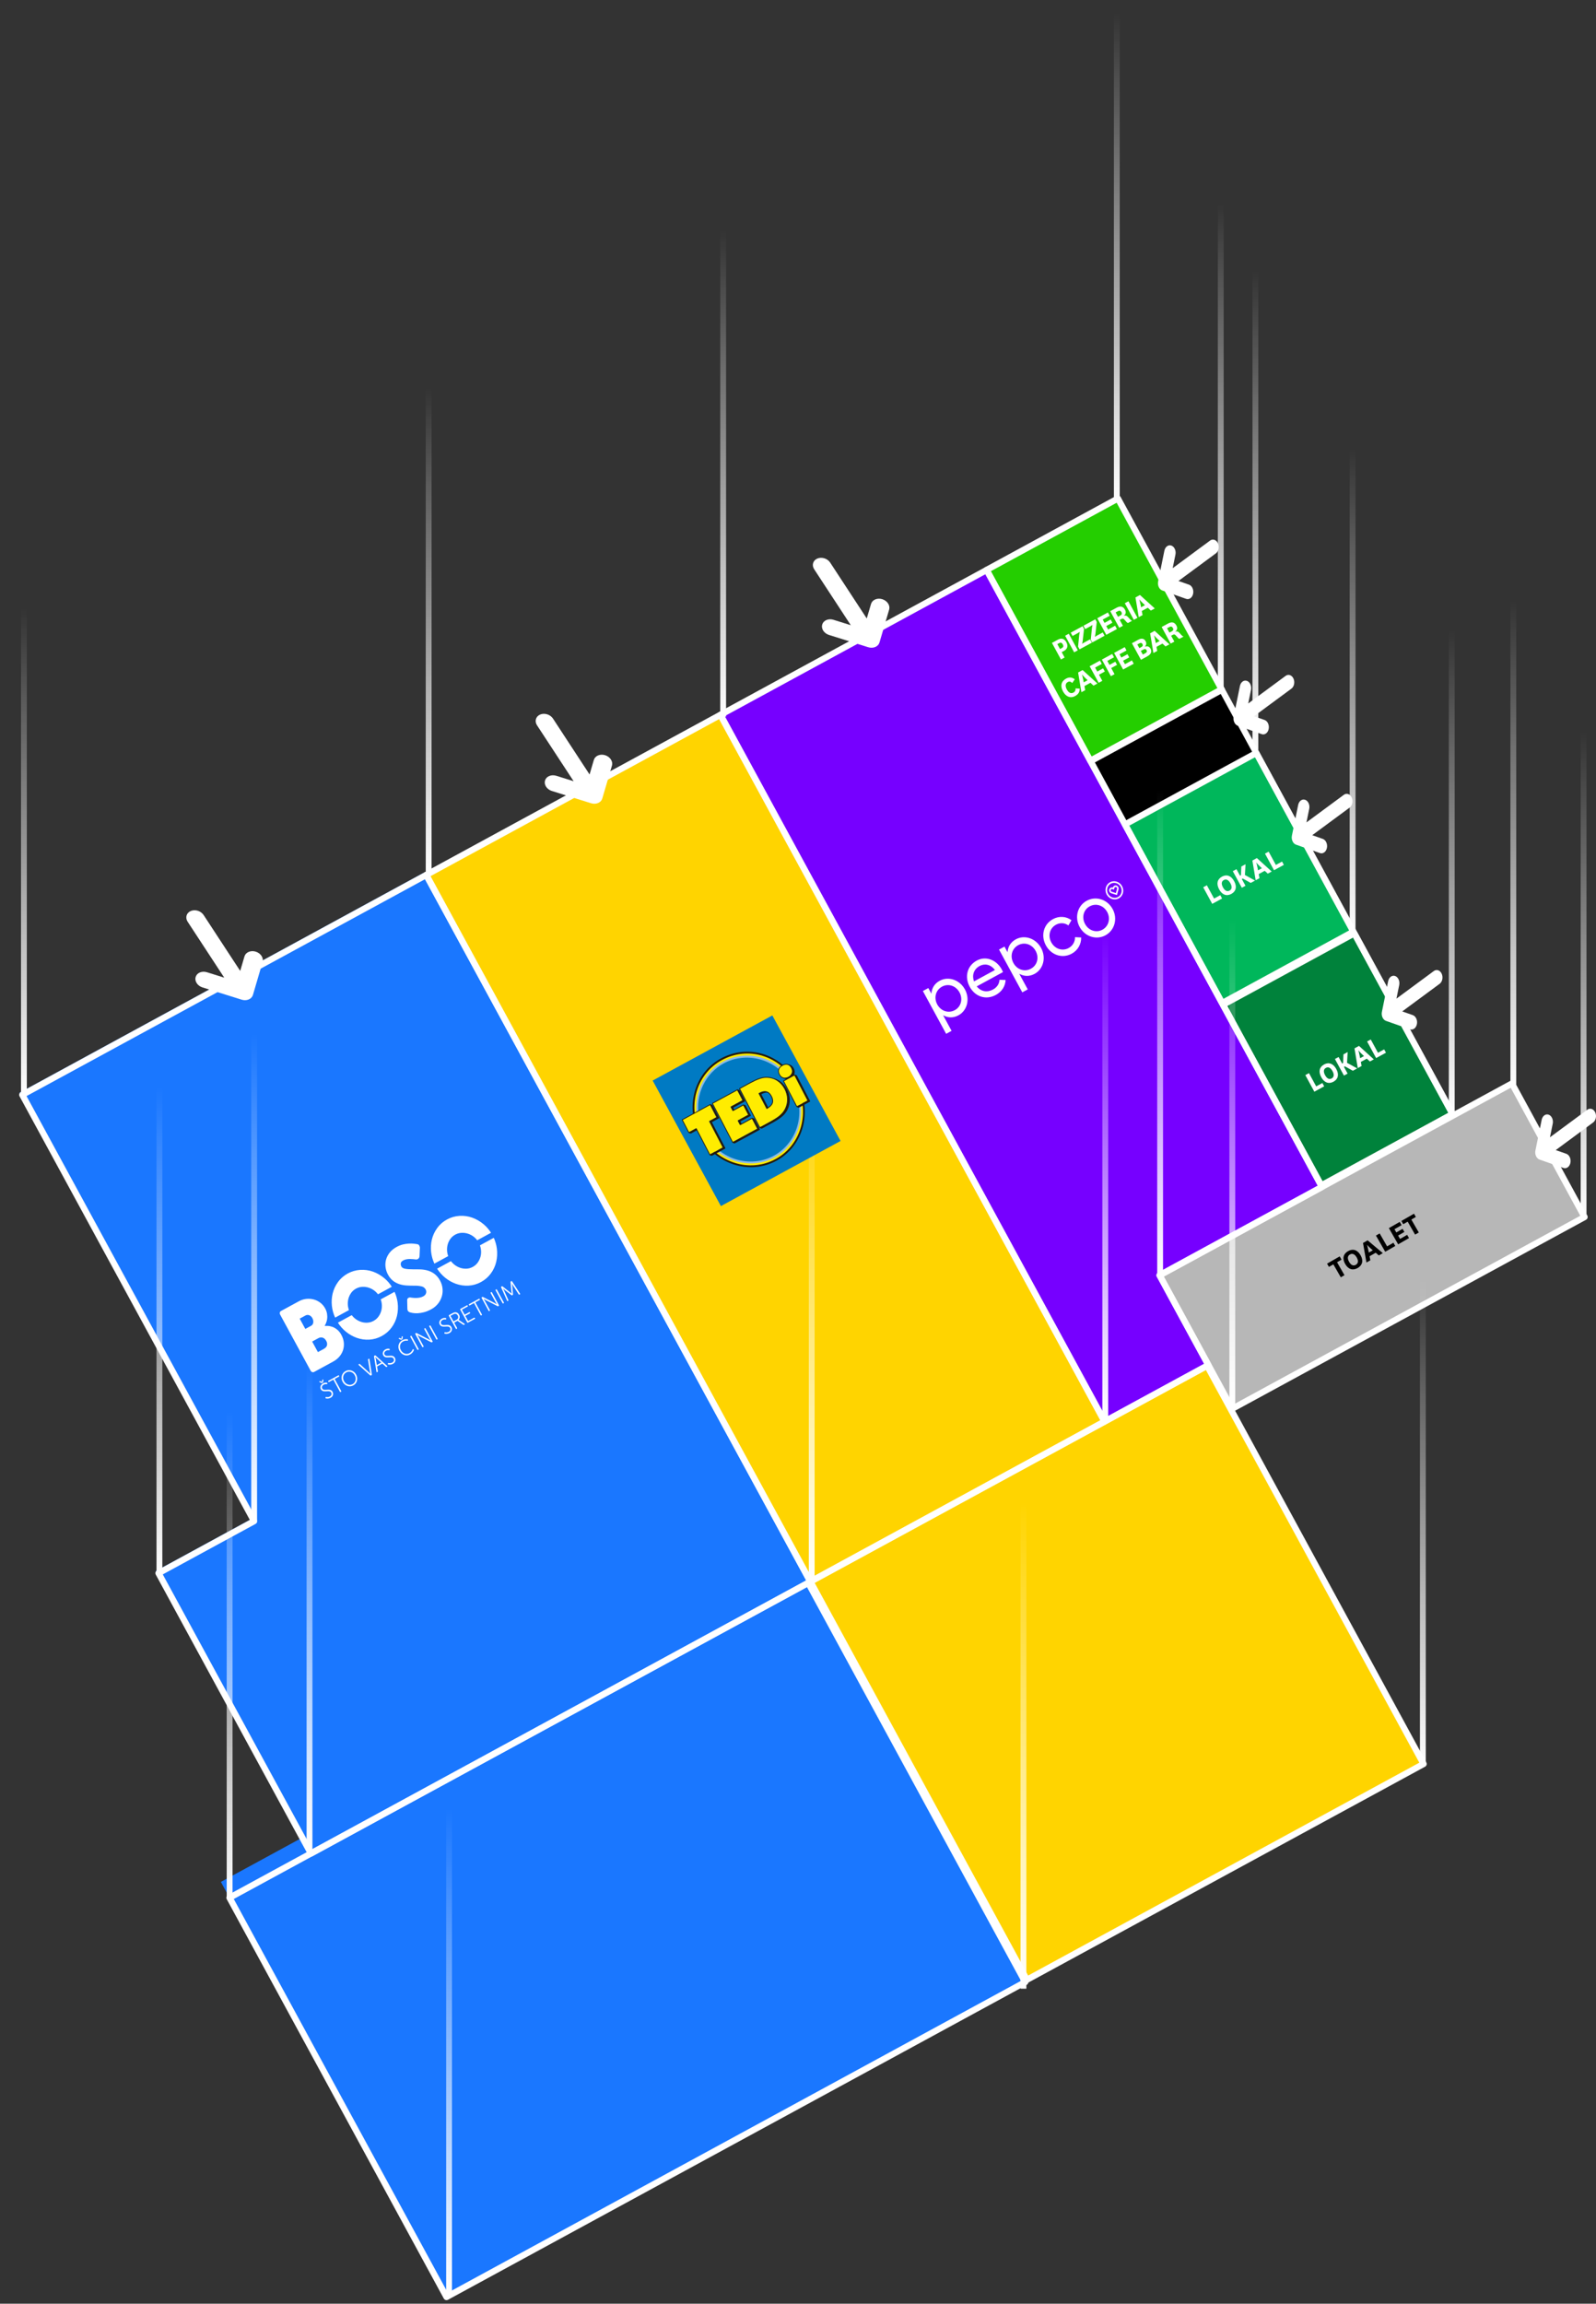 <?xml version="1.0" encoding="UTF-8"?>
<svg id="Layer_2" data-name="Layer 2" xmlns="http://www.w3.org/2000/svg" xmlns:xlink="http://www.w3.org/1999/xlink" viewBox="0 0 1095.38 1580.21">
  <rect x="0" y="0" width="1095.38" height="1580.21" fill="#333333" stroke="none"/>
  <defs>
    <style>
      .cls-1, .cls-2, .cls-3, .cls-4 {
        fill: none;
      }

      .cls-5 {
        fill: url(#linear-gradient-7);
        stroke: url(#linear-gradient-8);
      }

      .cls-5, .cls-6, .cls-7, .cls-8, .cls-9, .cls-10, .cls-11, .cls-12, .cls-13, .cls-14, .cls-15, .cls-16, .cls-17, .cls-18, .cls-19, .cls-20, .cls-21, .cls-22, .cls-23, .cls-24, .cls-25 {
        stroke-miterlimit: 10;
        stroke-width: 4px;
      }

      .cls-6 {
        fill: url(#linear-gradient-3);
        stroke: url(#linear-gradient-4);
      }

      .cls-7 {
        fill: url(#linear-gradient-5);
        stroke: url(#linear-gradient-6);
      }

      .cls-26 {
        fill: #00b75b;
      }

      .cls-27 {
        fill: #00823b;
      }

      .cls-28 {
        fill: #007ac3;
      }

      .cls-29, .cls-30 {
        fill: #fff;
      }

      .cls-31 {
        fill: #ffec00;
      }

      .cls-32 {
        fill: #ffd400;
      }

      .cls-33 {
        fill: #b7b7b7;
      }

      .cls-34 {
        fill: #8dbae4;
      }

      .cls-35 {
        fill: #241a0d;
      }

      .cls-36 {
        fill: #1a77ff;
      }

      .cls-37 {
        fill: #24ce00;
      }

      .cls-38 {
        fill: #7600ff;
      }

      .cls-8 {
        fill: url(#linear-gradient-41);
        stroke: url(#linear-gradient-42);
      }

      .cls-9 {
        fill: url(#linear-gradient-15);
        stroke: url(#linear-gradient-16);
      }

      .cls-10 {
        fill: url(#linear-gradient-17);
        stroke: url(#linear-gradient-18);
      }

      .cls-11 {
        fill: url(#linear-gradient-19);
        stroke: url(#linear-gradient-20);
      }

      .cls-12 {
        fill: url(#linear-gradient-23);
        stroke: url(#linear-gradient-24);
      }

      .cls-13 {
        fill: url(#linear-gradient-11);
        stroke: url(#linear-gradient-12);
      }

      .cls-14 {
        fill: url(#linear-gradient-21);
        stroke: url(#linear-gradient-22);
      }

      .cls-15 {
        fill: url(#linear-gradient-13);
        stroke: url(#linear-gradient-14);
      }

      .cls-16 {
        fill: url(#linear-gradient-27);
        stroke: url(#linear-gradient-28);
      }

      .cls-17 {
        fill: url(#linear-gradient-39);
        stroke: url(#linear-gradient-40);
      }

      .cls-18 {
        fill: url(#linear-gradient-37);
        stroke: url(#linear-gradient-38);
      }

      .cls-19 {
        fill: url(#linear-gradient-35);
        stroke: url(#linear-gradient-36);
      }

      .cls-20 {
        fill: url(#linear-gradient-33);
        stroke: url(#linear-gradient-34);
      }

      .cls-21 {
        fill: url(#linear-gradient-31);
        stroke: url(#linear-gradient-32);
      }

      .cls-22 {
        fill: url(#linear-gradient-25);
        stroke: url(#linear-gradient-26);
      }

      .cls-23 {
        fill: url(#linear-gradient-29);
        stroke: url(#linear-gradient-30);
      }

      .cls-24 {
        fill: url(#linear-gradient);
        stroke: url(#linear-gradient-2);
      }

      .cls-25 {
        fill: url(#linear-gradient-9);
        stroke: url(#linear-gradient-10);
      }

      .cls-2 {
        stroke-width: 4.33px;
      }

      .cls-2, .cls-3, .cls-4 {
        stroke: #fff;
        stroke-linecap: round;
        stroke-linejoin: round;
      }

      .cls-3 {
        stroke-width: 4.3px;
      }

      .cls-30 {
        fill-rule: evenodd;
      }

      .cls-4 {
        stroke-width: 4.17px;
      }
    </style>
    <linearGradient id="linear-gradient" x1="308.21" y1="1407.48" x2="308.21" y2="1407.48" gradientUnits="userSpaceOnUse">
      <stop offset="0" stop-color="#fff"/>
      <stop offset="1" stop-color="#000"/>
    </linearGradient>
    <linearGradient id="linear-gradient-2" x1="308.21" y1="1574.28" x2="308.21" y2="1240.67" gradientUnits="userSpaceOnUse">
      <stop offset="0" stop-color="#fff"/>
      <stop offset="1" stop-color="#fff" stop-opacity="0"/>
    </linearGradient>
    <linearGradient id="linear-gradient-3" x1="157.6" y1="1135.33" x2="157.6" y2="1135.33" xlink:href="#linear-gradient"/>
    <linearGradient id="linear-gradient-4" x1="157.6" y1="1302.14" x2="157.6" y2="968.52" xlink:href="#linear-gradient-2"/>
    <linearGradient id="linear-gradient-5" x1="702.42" y1="1197.33" x2="702.42" y2="1197.33" xlink:href="#linear-gradient"/>
    <linearGradient id="linear-gradient-6" x1="702.42" y1="1364.14" x2="702.42" y2="1030.52" xlink:href="#linear-gradient-2"/>
    <linearGradient id="linear-gradient-7" x1="976.55" y1="1044.08" x2="976.55" y2="1044.08" xlink:href="#linear-gradient"/>
    <linearGradient id="linear-gradient-8" x1="976.55" y1="1210.89" x2="976.55" y2="877.27" xlink:href="#linear-gradient-2"/>
    <linearGradient id="linear-gradient-9" x1="557.1" y1="917.92" x2="557.1" y2="917.92" xlink:href="#linear-gradient"/>
    <linearGradient id="linear-gradient-10" x1="557.1" y1="1084.73" x2="557.1" y2="751.11" xlink:href="#linear-gradient-2"/>
    <linearGradient id="linear-gradient-11" x1="758.57" y1="806.28" x2="758.57" y2="806.28" xlink:href="#linear-gradient"/>
    <linearGradient id="linear-gradient-12" x1="758.57" y1="973.09" x2="758.57" y2="639.47" xlink:href="#linear-gradient-2"/>
    <linearGradient id="linear-gradient-13" x1="796.22" y1="708.52" x2="796.22" y2="708.52" xlink:href="#linear-gradient"/>
    <linearGradient id="linear-gradient-14" x1="796.22" y1="875.33" x2="796.22" y2="541.71" xlink:href="#linear-gradient-2"/>
    <linearGradient id="linear-gradient-15" x1="845.76" y1="797.7" x2="845.76" y2="797.7" xlink:href="#linear-gradient"/>
    <linearGradient id="linear-gradient-16" x1="845.76" y1="964.51" x2="845.76" y2="630.89" xlink:href="#linear-gradient-2"/>
    <linearGradient id="linear-gradient-17" x1="1038.64" y1="579.05" x2="1038.64" y2="579.05" xlink:href="#linear-gradient"/>
    <linearGradient id="linear-gradient-18" x1="1038.64" y1="745.86" x2="1038.64" y2="412.24" xlink:href="#linear-gradient-2"/>
    <linearGradient id="linear-gradient-19" x1="1086.86" y1="668.89" x2="1086.86" y2="668.89" xlink:href="#linear-gradient"/>
    <linearGradient id="linear-gradient-20" x1="1086.86" y1="835.7" x2="1086.86" y2="502.08" xlink:href="#linear-gradient-2"/>
    <linearGradient id="linear-gradient-21" x1="928.33" y1="474.69" x2="928.33" y2="474.69" xlink:href="#linear-gradient"/>
    <linearGradient id="linear-gradient-22" x1="928.33" y1="641.5" x2="928.33" y2="307.88" xlink:href="#linear-gradient-2"/>
    <linearGradient id="linear-gradient-23" x1="861.61" y1="352.49" x2="861.61" y2="352.49" xlink:href="#linear-gradient"/>
    <linearGradient id="linear-gradient-24" x1="861.61" y1="519.3" x2="861.61" y2="185.68" xlink:href="#linear-gradient-2"/>
    <linearGradient id="linear-gradient-25" x1="837.83" y1="306.25" x2="837.83" y2="306.25" xlink:href="#linear-gradient"/>
    <linearGradient id="linear-gradient-26" x1="837.83" y1="473.06" x2="837.83" y2="139.44" xlink:href="#linear-gradient-2"/>
    <linearGradient id="linear-gradient-27" x1="766.5" y1="175.46" x2="766.5" y2="175.46" xlink:href="#linear-gradient"/>
    <linearGradient id="linear-gradient-28" x1="766.5" y1="342.27" x2="766.5" y2="8.65" xlink:href="#linear-gradient-2"/>
    <linearGradient id="linear-gradient-29" x1="496.33" y1="324.74" x2="496.33" y2="324.74" xlink:href="#linear-gradient"/>
    <linearGradient id="linear-gradient-30" x1="496.33" y1="491.55" x2="496.33" y2="157.93" xlink:href="#linear-gradient-2"/>
    <linearGradient id="linear-gradient-31" x1="294.2" y1="433.07" x2="294.2" y2="433.07" xlink:href="#linear-gradient"/>
    <linearGradient id="linear-gradient-32" x1="294.2" y1="599.88" x2="294.2" y2="266.26" xlink:href="#linear-gradient-2"/>
    <linearGradient id="linear-gradient-33" x1="996.37" y1="598.87" x2="996.37" y2="598.87" xlink:href="#linear-gradient"/>
    <linearGradient id="linear-gradient-34" x1="996.37" y1="765.68" x2="996.37" y2="432.06" xlink:href="#linear-gradient-2"/>
    <linearGradient id="linear-gradient-35" x1="212.43" y1="1102.96" x2="212.43" y2="1102.96" xlink:href="#linear-gradient"/>
    <linearGradient id="linear-gradient-36" x1="212.43" y1="1269.77" x2="212.43" y2="936.15" xlink:href="#linear-gradient-2"/>
    <linearGradient id="linear-gradient-37" x1="109.42" y1="912.95" x2="109.42" y2="912.95" xlink:href="#linear-gradient"/>
    <linearGradient id="linear-gradient-38" x1="109.42" y1="1079.76" x2="109.42" y2="746.14" xlink:href="#linear-gradient-2"/>
    <linearGradient id="linear-gradient-39" x1="174.43" y1="875.95" x2="174.43" y2="875.95" xlink:href="#linear-gradient"/>
    <linearGradient id="linear-gradient-40" x1="174.43" y1="1042.76" x2="174.43" y2="709.14" xlink:href="#linear-gradient-2"/>
    <linearGradient id="linear-gradient-41" x1="16.42" y1="583.93" x2="16.42" y2="583.93" xlink:href="#linear-gradient"/>
    <linearGradient id="linear-gradient-42" x1="16.42" y1="750.74" x2="16.42" y2="417.12" xlink:href="#linear-gradient-2"/>
  </defs>
  <g id="boja">
    <rect class="cls-32" x="410.38" y="511.75" width="229.86" height="551.82" transform="translate(1363.13 1228.59) rotate(151.46)"/>
    <rect class="cls-32" x="610.51" y="987.6" width="309.91" height="315.64" transform="translate(1985.21 1785.87) rotate(151.46)"/>
    <rect class="cls-36" x="201.51" y="1163.24" width="452.11" height="324.12" transform="translate(1436.42 2285.22) rotate(151.46)"/>
    <rect x="815.95" y="456.1" width="102.57" height="354.08" transform="translate(1931.59 774.94) rotate(151.46)"/>
    <rect class="cls-37" x="706.59" y="357.41" width="102.57" height="149.34" transform="translate(1630.09 449.53) rotate(151.46)"/>
    <rect class="cls-27" x="866.47" y="656.28" width="102.57" height="139.5" transform="translate(2070.88 925.29) rotate(151.46)"/>
    <rect class="cls-26" x="799.2" y="532.61" width="102.57" height="139.5" transform="translate(1885.43 725.12) rotate(151.46)"/>
    <polygon class="cls-38" points="795.84 874.83 907.33 814.19 677.14 390.99 494.43 490.37 758.1 975.12 829.32 936.38 795.84 874.83"/>
    <polygon class="cls-36" points="13.35 749.57 172.41 1042.01 106.85 1077.68 211.45 1269.98 277.01 1234.32 554.23 1083.53 290.56 598.79 13.35 749.57"/>
    <rect class="cls-33" x="804.02" y="802.73" width="275.29" height="104.25" transform="translate(2177.35 1155.86) rotate(151.46)"/>
    <rect class="cls-1" width="1092.61" height="1580.21"/>
  </g>
  <g id="kontura">
    <rect class="cls-3" x="410.38" y="511.75" width="229.86" height="551.82" transform="translate(1363.13 1228.59) rotate(151.46)"/>
    <rect class="cls-3" x="611.64" y="992.01" width="309.91" height="310.94" transform="translate(1988.3 1789.21) rotate(151.46)"/>
    <rect class="cls-3" x="204.47" y="1174.87" width="452.11" height="311.74" transform="translate(1444.58 2294.02) rotate(151.46)"/>
    <rect class="cls-4" x="821.31" y="477.17" width="102.57" height="331.65" transform="translate(1946.36 790.89) rotate(151.46)"/>
    <rect class="cls-3" x="706.59" y="357.41" width="102.57" height="149.34" transform="translate(1630.09 449.53) rotate(151.46)"/>
    <rect class="cls-2" x="866.93" y="656.16" width="102.57" height="141.42" transform="translate(2072.15 926.66) rotate(151.46)"/>
    <rect class="cls-3" x="799.2" y="532.61" width="102.57" height="139.5" transform="translate(1885.43 725.12) rotate(151.46)"/>
    <polygon class="cls-3" points="795.84 874.83 907.33 814.19 677.14 390.99 494.43 490.37 758.1 975.12 829.32 936.38 795.84 874.83"/>
    <polygon class="cls-3" points="15.3 750.99 174.37 1043.43 108.8 1079.1 213.4 1271.4 278.97 1235.74 556.18 1084.95 292.51 600.2 15.3 750.99"/>
    <rect class="cls-3" x="804.02" y="802.73" width="275.29" height="104.25" transform="translate(2177.35 1155.86) rotate(151.46)"/>
    <path class="cls-29" d="m179.48,655.68c.88,1.35,1.15,2.86.74,4.25l-6.62,22.53c-.41,1.39-1.44,2.5-2.9,3.11s-3.18.67-4.84.15l-26.89-8.41c-1.66-.52-3.06-1.55-3.95-2.9-.88-1.35-1.15-2.86-.74-4.25.41-1.39,1.44-2.5,2.9-3.11s3.18-.67,4.84-.15l11.89,3.72-25.12-38.36c-1.83-2.79-.86-6.09,2.16-7.37s6.96-.04,8.79,2.75l25.12,38.36,2.93-9.96c.41-1.39,1.44-2.5,2.9-3.11s3.18-.67,4.84-.15c1.66.52,3.06,1.55,3.95,2.9Z"/>
    <path class="cls-29" d="m419.26,520.93c.88,1.35,1.15,2.86.74,4.25l-6.62,22.53c-.41,1.39-1.44,2.5-2.9,3.11s-3.18.67-4.84.15l-26.89-8.41c-1.66-.52-3.06-1.55-3.95-2.9-.88-1.35-1.15-2.86-.74-4.25s1.44-2.5,2.9-3.11,3.18-.67,4.84-.15l11.89,3.72-25.12-38.36c-1.83-2.79-.86-6.09,2.16-7.37s6.96-.04,8.79,2.75l25.12,38.36,2.93-9.96c.41-1.39,1.44-2.5,2.9-3.11s3.18-.67,4.84-.15c1.66.52,3.06,1.55,3.95,2.9Z"/>
    <path class="cls-29" d="m609.5,413.92c.88,1.35,1.15,2.86.74,4.25l-6.62,22.53c-.41,1.39-1.44,2.5-2.9,3.11s-3.18.67-4.84.15l-26.89-8.41c-1.66-.52-3.06-1.55-3.95-2.9-.88-1.35-1.15-2.86-.74-4.25.41-1.39,1.44-2.5,2.9-3.11s3.18-.67,4.84-.15l11.89,3.72-25.12-38.36c-1.83-2.79-.86-6.09,2.16-7.37,3.02-1.27,6.96-.04,8.79,2.75l25.12,38.36,2.93-9.96c.41-1.39,1.44-2.5,2.9-3.11s3.18-.67,4.84-.15c1.66.52,3.06,1.55,3.95,2.9Z"/>
    <path class="cls-29" d="m817.07,410.3c-.9.67-1.96.84-2.98.48l-16.43-5.77c-1.01-.36-1.86-1.2-2.39-2.37-.53-1.17-.68-2.53-.41-3.83l4.29-21.05c.27-1.3.91-2.38,1.81-3.05s1.96-.84,2.98-.48,1.86,1.2,2.39,2.37.68,2.53.41,3.83l-1.9,9.31,25.69-18.95c1.87-1.38,4.28-.53,5.37,1.89,1.09,2.42.46,5.5-1.4,6.88l-25.69,18.95,7.26,2.55c1.01.36,1.86,1.2,2.39,2.37.53,1.17.68,2.53.41,3.83s-.91,2.38-1.81,3.05Z"/>
    <path class="cls-29" d="m868.92,503.1c-.9.67-1.96.84-2.98.48l-16.43-5.77c-1.01-.36-1.86-1.2-2.39-2.37-.53-1.17-.68-2.53-.41-3.83l4.29-21.05c.27-1.3.91-2.38,1.81-3.05s1.96-.84,2.98-.48,1.86,1.2,2.39,2.37.68,2.53.41,3.83l-1.9,9.31,25.69-18.95c1.87-1.38,4.28-.53,5.37,1.89s.46,5.5-1.4,6.88l-25.69,18.95,7.26,2.55c1.01.36,1.86,1.2,2.39,2.37.53,1.17.68,2.53.41,3.83-.27,1.3-.91,2.38-1.81,3.05Z"/>
    <path class="cls-29" d="m908.89,584.68c-.9.67-1.96.84-2.98.48l-16.43-5.77c-1.01-.36-1.86-1.2-2.39-2.37-.53-1.17-.68-2.53-.41-3.83l4.29-21.05c.27-1.3.91-2.38,1.81-3.05s1.96-.84,2.98-.48,1.86,1.2,2.39,2.37.68,2.53.41,3.83l-1.9,9.31,25.69-18.95c1.87-1.38,4.28-.53,5.37,1.89s.46,5.5-1.4,6.88l-25.69,18.95,7.26,2.55c1.01.36,1.86,1.2,2.39,2.37.53,1.17.68,2.53.41,3.83-.27,1.3-.91,2.38-1.81,3.05Z"/>
    <path class="cls-29" d="m970.65,705.56c-.9.67-1.96.84-2.98.48l-16.43-5.77c-1.01-.36-1.86-1.2-2.39-2.37-.53-1.17-.68-2.53-.41-3.83l4.29-21.05c.27-1.3.91-2.38,1.81-3.05s1.96-.84,2.98-.48,1.86,1.2,2.39,2.37.68,2.53.41,3.83l-1.9,9.31,25.69-18.95c1.87-1.38,4.28-.53,5.37,1.89s.46,5.5-1.4,6.88l-25.69,18.95,7.26,2.55c1.01.36,1.86,1.2,2.39,2.37.53,1.17.68,2.53.41,3.83-.27,1.3-.91,2.38-1.81,3.05Z"/>
    <path class="cls-29" d="m1076.01,800.68c-.9.67-1.96.84-2.98.48l-16.43-5.77c-1.01-.36-1.86-1.2-2.39-2.37s-.68-2.53-.41-3.83l4.29-21.05c.27-1.3.91-2.38,1.81-3.05s1.96-.84,2.98-.48,1.86,1.2,2.39,2.37c.53,1.17.68,2.53.41,3.83l-1.9,9.31,25.69-18.95c1.87-1.38,4.28-.53,5.37,1.89s.46,5.5-1.4,6.88l-25.69,18.95,7.26,2.55c1.01.36,1.86,1.2,2.39,2.37s.68,2.53.41,3.83-.91,2.38-1.81,3.05Z"/>
    <line class="cls-24" x1="308.21" y1="1574.28" x2="308.21" y2="1240.67"/>
    <line class="cls-6" x1="157.6" y1="1302.14" x2="157.6" y2="968.52"/>
    <line class="cls-7" x1="702.42" y1="1364.14" x2="702.42" y2="1030.52"/>
    <line class="cls-5" x1="976.55" y1="1210.89" x2="976.55" y2="877.27"/>
    <line class="cls-25" x1="557.1" y1="1084.73" x2="557.1" y2="751.11"/>
    <line class="cls-13" x1="758.57" y1="973.09" x2="758.57" y2="639.47"/>
    <line class="cls-15" x1="796.22" y1="875.33" x2="796.22" y2="541.71"/>
    <line class="cls-9" x1="845.76" y1="964.51" x2="845.76" y2="630.89"/>
    <line class="cls-10" x1="1038.64" y1="745.86" x2="1038.64" y2="412.24"/>
    <line class="cls-11" x1="1086.86" y1="835.7" x2="1086.86" y2="502.08"/>
    <line class="cls-14" x1="928.33" y1="641.5" x2="928.33" y2="307.88"/>
    <line class="cls-12" x1="861.61" y1="519.3" x2="861.61" y2="185.68"/>
    <line class="cls-22" x1="837.83" y1="473.06" x2="837.83" y2="139.44"/>
    <line class="cls-16" x1="766.5" y1="342.27" x2="766.5" y2="8.65"/>
    <line class="cls-23" x1="496.33" y1="491.55" x2="496.33" y2="157.93"/>
    <line class="cls-21" x1="294.2" y1="599.88" x2="294.2" y2="266.26"/>
    <line class="cls-20" x1="996.37" y1="765.68" x2="996.37" y2="432.06"/>
    <line class="cls-19" x1="212.43" y1="1269.77" x2="212.43" y2="936.15"/>
    <line class="cls-18" x1="109.42" y1="1079.76" x2="109.42" y2="746.14"/>
    <line class="cls-17" x1="174.43" y1="1042.76" x2="174.43" y2="709.14"/>
    <line class="cls-8" x1="16.42" y1="750.74" x2="16.42" y2="417.12"/>
  </g>
  <g id="logos">
    <g>
      <path class="cls-29" d="m740.98,635.85c-3.63-6.67-1.42-14.58,4.86-17.99s14.16-.99,17.79,5.68c3.62,6.66,1.37,14.61-4.9,18.02-6.27,3.41-14.12.96-17.74-5.7Zm18.91-10.28c-2.48-4.55-7.67-6.22-11.97-3.88s-5.68,7.58-3.2,12.13c2.47,4.55,7.67,6.22,11.92,3.9s5.72-7.61,3.25-12.16Zm-42.08,22.89c-3.63-6.67-1.63-14.46,4.86-17.99,4.25-2.31,9.14-1.94,12.71.74l-2.11,3.6c-2.37-1.8-5.64-2.07-8.52-.5-4.3,2.34-5.68,7.58-3.2,12.13,2.45,4.5,7.6,6.19,11.9,3.86,2.92-1.59,4.43-4.45,4.36-7.45l4.23.21c.11,4.5-2.27,8.83-6.48,11.12-6.49,3.53-14.12.96-17.74-5.7Zm-3.28,1.78c3.62,6.66,1.55,14.51-4.43,17.76-3.65,1.99-7.33,1.77-10.55-.04l5.82,10.71-3.74,2.03-15.97-29.36,3.74-2.03,2.11,3.88c.22-3.69,2.04-6.89,5.69-8.88,5.97-3.25,13.69-.73,17.32,5.93Zm-3.74,2.03c-2.5-4.6-7.7-6.27-11.99-3.93-4.34,2.36-5.76,7.63-3.26,12.23s7.69,6.26,12.03,3.9,5.72-7.61,3.22-12.2Zm-29.22,26.46c2.97-1.61,4.33-4.22,4.4-6.66l4.21.16c-.23,4.09-2.39,7.9-6.68,10.23-6.92,3.76-14.29,1.17-17.96-5.58-3.63-6.67-1.89-14.32,4.82-17.97,6.49-3.53,13.74-.23,17.17,6.07.32.59.59,1.19.83,1.83l-18,9.79c2.94,3.66,7.24,4.3,11.23,2.12Zm-13.09-5.54l14.35-7.81c-3.07-4.11-7.25-4.52-10.47-2.77-4.04,2.2-5.41,6.33-3.88,10.58Zm-6.22,5.49c3.62,6.66,1.55,14.51-4.43,17.76-3.65,1.99-7.33,1.77-10.55-.04l5.82,10.71-3.74,2.03-15.97-29.36,3.74-2.03,2.11,3.88c.22-3.69,2.04-6.89,5.69-8.88,5.97-3.25,13.69-.73,17.32,5.93Zm-3.74,2.03c-2.5-4.6-7.7-6.27-11.99-3.93-4.34,2.36-5.76,7.63-3.26,12.23,2.5,4.59,7.69,6.26,12.03,3.9,4.3-2.34,5.72-7.61,3.22-12.2Z"/>
      <g>
        <path class="cls-29" d="m762.7,612.72l3.91,1.25,1.07-3.96c.14-.52.07-1.08-.19-1.56-.55-1-1.77-1.39-2.72-.87-.46.25-.79.68-.94,1.2v.06s-.07-.02-.07-.02c-.51-.16-1.05-.12-1.51.13-.96.52-1.29,1.76-.75,2.76.26.48.69.84,1.21,1.01Zm.06-2.81c.22-.12.47-.14.71-.06l1.04.33h.03s0-.02,0-.02l.29-1.06c.07-.24.22-.44.44-.56.45-.24,1.02-.06,1.28.41.12.23.16.49.09.73l-.79,2.92-2.88-.93c-.24-.08-.44-.25-.57-.47-.26-.47-.1-1.05.35-1.3Z"/>
        <path class="cls-29" d="m761.82,605.18c-1.41.77-2.43,2.07-2.86,3.66-.43,1.59-.22,3.28.58,4.76s2.11,2.57,3.68,3.08c1.57.5,3.21.36,4.62-.41s2.43-2.07,2.86-3.66c.43-1.59.22-3.28-.58-4.76-.81-1.48-2.11-2.57-3.68-3.08-1.57-.5-3.21-.36-4.62.41Zm7.84,7.09c-.35,1.31-1.18,2.37-2.34,3s-2.51.75-3.79.34c-1.29-.41-2.36-1.31-3.02-2.53s-.83-2.6-.48-3.91c.35-1.31,1.19-2.37,2.34-3s2.51-.75,3.79-.34c1.29.41,2.36,1.31,3.02,2.53s.83,2.6.48,3.91Z"/>
      </g>
    </g>
    <g>
      <rect class="cls-28" x="465.7" y="712.87" width="93.5" height="98.02" transform="translate(-301.76 337.46) rotate(-28.54)"/>
      <path class="cls-31" d="m532.63,795.6c-8.79,4.78-19,5.69-28.76,2.56-9.76-3.13-17.9-9.93-22.91-19.14-5.02-9.21-6.31-19.74-3.65-29.63,2.67-9.9,8.97-17.99,17.76-22.77,8.9-4.85,19.03-5.9,28.52-2.98,9.69,2.98,17.91,9.92,23.16,19.55,5.02,9.21,6.31,19.74,3.65,29.63-2.67,9.9-8.97,17.98-17.76,22.77h-.01Z"/>
      <path class="cls-35" d="m495.39,727.19c8.75-4.76,18.71-5.8,28.04-2.93,4.64,1.43,8.94,3.76,12.77,6.94,4,3.32,7.37,7.45,10,12.3,2.49,4.58,4.06,9.49,4.65,14.59.57,4.93.21,9.82-1.06,14.56-1.27,4.73-3.4,9.06-6.33,12.87-3.02,3.94-6.77,7.15-11.14,9.52h-.01c-4.37,2.38-9.09,3.79-14.04,4.2-4.78.39-9.57-.17-14.24-1.67-4.67-1.5-8.98-3.85-12.8-7-3.96-3.26-7.24-7.24-9.73-11.82-2.49-4.58-4.06-9.49-4.65-14.59-.57-4.93-.21-9.82,1.06-14.56,1.27-4.73,3.4-9.06,6.33-12.87,3.02-3.94,6.77-7.15,11.14-9.52h.01Zm-.62-1.14h-.01c-18.47,10.07-24.89,33.92-14.35,53.28,10.54,19.36,34.05,26.9,52.52,16.85h.02c18.47-10.07,24.89-33.92,14.34-53.28-11.16-20.5-34.11-26.87-52.52-16.85Z"/>
      <path class="cls-34" d="m496.01,728.33h0s-.01,0-.01,0c-17.27,9.41-23.27,31.71-13.41,49.81,9.86,18.1,31.86,25.15,49.12,15.75,17.27-9.41,23.27-31.71,13.41-49.81-10.23-18.79-31.89-25.12-49.1-15.76h0Z"/>
      <path class="cls-28" d="m496.63,729.46h0c-12.31,6.7-19.54,20.96-17.03,36.22,3.21,19.53,21.16,33.31,40.08,30.78,18.92-2.52,31.65-20.4,28.44-39.92-3.21-19.53-21.16-33.31-40.08-30.78-4.13.55-7.96,1.83-11.4,3.7h0Z"/>
      <path class="cls-35" d="m486.7,769.32l9.23,17.76-7.76,4.22-8.79-16.9c-.04-.07-.1-.12-.17-.14-.43-.13-.86-.26-1.29-.4,0,0,0,0,0,0-.06-.02-.14-.02-.2.02l-3.97,2.16-3.85-7.4,17.86-9.72,3.85,7.41-4.82,2.62c-.13.07-.17.24-.1.37h0Zm-8.64,4.63s-.01-.01-.02-.02c0,0,.01.01.02.02Zm-.04-.04s-.01-.01-.02-.02c0,0,.02,0,.02.02Zm-.04-.03s-.02,0-.02-.01c0,0,.02,0,.02.01Zm9.57-16.44s-.01,0-.02,0c0,0,.01,0,.02,0Zm.08.07s0,0-.01-.01c0,0,0,0,.01.01Zm-.04-.04s-.01,0-.02-.01c0,0,.01,0,.02.01Zm-14.78,19.68s-.02,0-.03,0c0,0,.02,0,.03,0Zm.06,0s-.02,0-.03,0c.01,0,.02,0,.03,0Zm.02,0s.03-.01.05-.02c-.02,0-.03.02-.05.02Zm14.41,15.26s.03-.01.05-.02c-.02,0-.03.02-.05.02Zm-.1,0s.02,0,.03,0c0,0-.02,0-.03,0Zm-14.63-15.41h0c.04.09.11.13.19.15,0,0-.02,0-.03,0,.43.13.86.26,1.29.4.06.02.14.02.2-.02l3.97-2.16,8.78,16.9c.04.08.11.13.19.15,0,0-.01,0-.02,0,.43.13.86.26,1.29.4.06.02.13.01.2-.02l9.09-4.94c.13-.07.17-.24.1-.37l-9.23-17.76,4.82-2.62c.06-.03.11-.09.13-.17.02-.07,0-.15-.02-.21l-4.56-8.76c-.04-.07-.1-.12-.17-.14-.19-.06-.39-.12-.58-.18-.24-.07-.47-.15-.71-.22,0,0,0,0,0,0-.06-.02-.14-.02-.2.02l-19.18,10.43c-.06.03-.11.09-.13.16-.02.07-.01.15.02.21l4.55,8.76Zm14.68,15.41s.02,0,.03,0c-.01,0-.02,0-.03,0Z"/>
      <path class="cls-35" d="m511.27,755.46c.06-.03.1-.09.12-.16.02-.07.01-.15-.02-.21l-3.77-7.26c-.03-.07-.09-.12-.16-.14,0,0,0,0,0,0-.43-.13-.86-.26-1.29-.4,0,0,0,0,0,0-.07-.02-.14-.02-.2.02l-17.12,9.31c-.13.07-.17.24-.1.37l13.91,26.76c.04.08.11.13.19.15-.01,0-.02,0-.03,0,.13.04.26.08.39.12.3.09.6.19.91.28.06.02.14.01.2-.02l17.1-9.3c.06-.03.1-.09.12-.16.02-.07.01-.15-.02-.21l-3.78-7.26c-.04-.07-.1-.12-.17-.14l-1.29-.4h0s0,0,0,0c0,0,0,0,0,0-.06-.02-.14-.02-.2.02l-7.12,3.87-.75-1.45,7.02-3.82c.06-.03.1-.09.12-.16.02-.07.01-.15-.02-.21l-3.56-6.85c-.04-.07-.1-.12-.17-.14l-1.29-.4s0,0,0,0h0s0,0,0,0c-.07-.02-.14-.02-.2.02l-6.16,3.35-.64-1.23,7.99-4.35Zm-9.88,3.96l1.34,2.58c.04.08.12.13.19.14,0,0-.02,0-.03,0,.43.13.86.26,1.29.4.06.02.14.02.2-.02l6.16-3.35,2.86,5.49-7.01,3.81c-.13.07-.17.24-.1.37l1.46,2.81c.04.08.11.13.19.15,0,0-.02,0-.03,0,.43.13.86.26,1.29.4.06.02.14.01.2-.02l7.11-3.87,3.07,5.9-15.78,8.58-13.21-25.41,15.8-8.59,3.07,5.9-7.98,4.34c-.13.07-.17.24-.1.38Zm1.71,2.7s-.03.02-.05.02c.02,0,.03-.01.05-.02Zm-.07.02s-.02,0-.03,0c.01,0,.02,0,.03,0Zm-.05,0s-.02,0-.03,0c0,0,.02,0,.03,0Zm5.14,9.63s-.03.02-.05.02c.02,0,.03-.01.05-.02Zm-.07.02s-.02,0-.04,0c.01,0,.02,0,.04,0Zm-.06,0s-.02,0-.03,0c.01,0,.02,0,.03,0Zm-5.05,12.09s.03-.01.05-.02c-.02,0-.03.02-.05.02Zm-.1,0s.02,0,.03,0c-.01,0-.02,0-.03,0Zm.05,0s.02,0,.04,0c-.01,0-.02,0-.04,0Zm13.41-17.09s-.01,0-.02,0c0,0,.01,0,.02,0Zm.08.07s0,0,0,0c0,0,0,0,0,0Zm-.04-.04s0,0-.01-.01c0,0,0,0,.01.01Zm-6.02-9.17s-.01,0-.02,0c0,0,.01,0,.02,0Zm.08.07s0,0,0,0c0,0,0,0,0,0Zm-.04-.04s0,0-.01,0c0,0,0,0,.01,0Z"/>
      <path class="cls-35" d="m527.58,749.05c-.41-.13-.82-.25-1.23-.38-.02,0-.05-.01-.06-.02.09.03.17.06.26.09-.51-.19-1.06-.29-1.63-.29-1.15,0-2.41.4-3.79,1.15-.14.08-.25.13-.39.21-.13.07-.18.24-.1.38l5.39,10.37c.03.07.09.12.16.14l1.29.4c.07.02.15.01.21-.02,2.01-1.14,3.34-2.37,3.91-3.83.29-.73.37-1.51.27-2.33-.11-.82-.41-1.7-.89-2.63-.03-.06-.06-.12-.09-.17-.47-.87-1-1.57-1.59-2.09-.52-.47-1.1-.79-1.72-.98h0Zm.42.59c-.1-.09-.2-.17-.31-.25.1.08.21.16.31.25Zm1.21,2.52c.46.89.73,1.69.83,2.43.14,1.11-.1,2.06-.74,2.98-.48.68-1.19,1.34-2.12,1.97l-4.65-8.95s.1-.05.16-.08c1.57-.86,3.19-1.3,4.07-1.03.36.15.63.34.91.59.53.47,1.02,1.12,1.47,1.94.03.05.06.1.09.16Zm-2.27-3.23c.11.05.22.12.33.18-.11-.06-.21-.13-.33-.18Zm.39.22c.1.07.21.13.31.21-.1-.07-.2-.14-.31-.21Zm-.42-.23c-.11-.05-.21-.1-.32-.14.11.04.22.09.32.14Z"/>
      <path class="cls-35" d="m540.05,747.01c-1.96-3.63-4.98-6.17-8.6-7.28-.43-.13-.86-.26-1.29-.4.01,0,.02,0,.03.01-1.39-.43-2.87-.65-4.41-.64-3.05.04-6.6,1.39-10.99,3.78l-7.35,4c-.12.07-.17.24-.1.37l13.92,26.76c.04.08.11.13.19.15,0,0-.02,0-.02,0,.43.13.86.26,1.29.4.06.02.13.01.2-.02l6.67-3.63c.61-.33,1.2-.66,1.78-.98,4.17-2.37,7.34-4.68,9.18-8.44,2.13-4.34,1.99-9.32-.34-13.81-.05-.09-.1-.18-.15-.27h0Zm-1.62.13c2.26,4.34,2.38,9.11.33,13.29-1.75,3.6-4.81,5.85-8.96,8.21-.57.32-1.16.65-1.76.98l-5.59,3.04-13.21-25.41,7.11-3.87c4.37-2.37,7.86-3.69,10.75-3.72,1.24,0,2.44.14,3.58.43,3.19,1.16,5.83,3.51,7.61,6.79.05.09.09.17.14.26Zm-11.37-7.83c.1,0,.21.02.31.03-.1-.01-.21-.02-.31-.03Zm.53.05c.1.01.2.02.29.04-.1-.01-.2-.03-.29-.04Zm.51.07c.1.01.19.03.29.05-.1-.02-.19-.03-.29-.05Zm.5.09c.1.02.19.04.29.06-.09-.02-.19-.04-.29-.06Zm.5.1c.1.02.19.05.29.07-.1-.02-.19-.05-.29-.07Zm.49.12c.1.03.2.06.31.09-.1-.03-.2-.06-.31-.09Zm-3.26-.47c-.17,0-.35,0-.53,0,.18,0,.35,0,.53,0Zm.52.02c-.11,0-.23-.01-.34-.02.11,0,.23,0,.34.02Zm-5.28,34.47s.03-.01.05-.02c-.02,0-.03.02-.05.02Zm-.1,0s.02,0,.03,0c-.01,0-.02,0-.03,0Zm.05,0s.02,0,.03,0c-.01,0-.02,0-.03,0Z"/>
      <path class="cls-35" d="m538.25,739.23c-.7-.38-1.29-1-1.76-1.85l-.05-.09c-.59-1.13-.73-2.22-.44-3.2.29-.98,1.03-1.88,2.3-2.6.04-.02.08-.04.13-.07,1.03-.56,1.97-.77,2.79-.7.67.37,1.24.98,1.7,1.82l.05.1c.59,1.13.74,2.24.46,3.24-.28,1-1.01,1.91-2.26,2.62-.04.02-.08.04-.12.07-1.02.56-1.97.76-2.81.67h0Zm6.47-6.49l-.06-.11c-.64-1.17-1.54-1.99-2.63-2.33-.43-.13-.86-.26-1.29-.4.03,0,.05.02.08.03-.04-.01-.09-.03-.13-.04-1.12-.33-2.42-.13-3.8.62-.04.03-.09.05-.13.08-1.35.77-2.2,1.77-2.54,2.92-.34,1.14-.16,2.4.48,3.63l.06.1c.66,1.22,1.61,2.06,2.75,2.4-.02,0-.03,0-.05-.01.19.06.39.12.58.18.24.07.47.15.71.22.02,0,.03,0,.05.01.25.07.51.12.77.15l-1.95,1.06c-.13.07-.17.24-.1.38l9.15,17.62c.03.06.09.12.16.14l1.29.4c.07.02.14.02.2-.01l7.59-4.13c.12-.07.17-.24.1-.37l-9.15-17.62c-.03-.07-.09-.12-.16-.14l-1.29-.4c-.07-.02-.14-.02-.2.02l-.29.16c.15-.27.26-.55.34-.84.33-1.16.14-2.43-.5-3.67l-.02-.03Zm3.12,25.54l-8.45-16.27,6.26-3.41,8.45,16.27-6.27,3.41Z"/>
      <polygon class="cls-31" points="546.99 758.74 554.1 754.87 545.21 737.75 538.09 741.61 546.99 758.74"/>
      <path class="cls-31" d="m472.91,776.5l4.82-2.62s.05.02.07.02c.02,0,.05.02.08.02.02,0,.06.02.08.02.04.01.08.03.12.04,0,0,0,0,0,.01l9.23,17.76,8.61-4.68-9.23-17.76c-.07-.14-.03-.3.1-.38l4.81-2.62-4.29-8.26-18.71,10.18,4.29,8.26Zm4.87-2.64s.01,0,.02,0c0,0-.01,0-.02,0Zm.05,0s.01,0,.02,0c0,0-.01,0-.02,0Zm.05,0s.01,0,.02,0c0,0-.01,0-.02,0Z"/>
      <path class="cls-31" d="m502.97,783.25l16.63-9.04-3.52-6.76-7.95,4.32-.37-.12s.02.03.03.05c-.01-.01-.02-.03-.03-.05l-1.46-2.81c-.07-.13-.03-.3.11-.37l7.01-3.81-3.3-6.35-7,3.8c-.13-.04-.26-.08-.37-.12,0,.02.02.03.03.05-.01-.01-.02-.03-.03-.05l-1.34-2.58c-.07-.14-.02-.31.1-.38l7.98-4.34-3.52-6.76-16.65,9.05,13.66,26.26Zm4.92-11.47s.02,0,.03.01c0,0-.02,0-.03-.01Zm-.07-.04s-.02-.02-.03-.03c0,0,.02.02.03.03Zm.04.03s-.02-.01-.03-.02c0,0,.02.01.03.02Zm-5-9.65s.02,0,.02,0c0,0-.02,0-.02,0Zm-.07-.04s-.01-.01-.02-.02c0,0,.01.01.02.02Zm.04.03s-.01,0-.02-.01c0,0,.01.01.02.01Z"/>
      <path class="cls-31" d="m525.81,739.26c-2.9.03-6.39,1.35-10.75,3.72l-7.11,3.87,13.66,26.27,6.44-3.5c.61-.33,1.2-.66,1.76-.98,4.15-2.36,7.21-4.61,8.96-8.21,2.05-4.18,1.92-8.94-.33-13.29-.04-.09-.09-.17-.14-.26-2.63-4.84-7.13-7.65-12.49-7.61h0Zm.32,21.41s.04.02.05.02c-.02,0-.04-.01-.05-.02Zm-.05-.04s.02.02.03.03c-.01,0-.02-.02-.03-.03Zm3.61-8.74c.48.93.78,1.8.89,2.63.1.83.02,1.61-.27,2.33-.57,1.45-1.89,2.68-3.91,3.82l-.37-.11s.03.05.05.06c-.02-.02-.03-.04-.05-.06l-5.39-10.37c-.07-.14-.03-.3.1-.38.14-.07.25-.13.39-.21,1.38-.75,2.64-1.15,3.79-1.15,1.15,0,2.2.39,3.09,1.18.59.53,1.12,1.23,1.59,2.09.03.05.06.11.09.17Z"/>
      <path class="cls-31" d="m540.54,730.43c-.96-.28-2.11-.13-3.41.58-.04.02-.08.04-.13.07-1.27.72-2.01,1.62-2.3,2.6-.29.98-.15,2.07.44,3.2l.05.09c.6,1.11,1.43,1.83,2.42,2.13.99.29,2.15.15,3.44-.55.04-.02.08-.04.11-.07,1.25-.71,1.98-1.62,2.26-2.62.28-1,.13-2.11-.46-3.24l-.05-.1c-.6-1.11-1.41-1.82-2.37-2.1h0Z"/>
    </g>
    <g id="Page-1">
      <g id="Artboard-2">
        <g id="Group">
          <path id="Fill-9" class="cls-30" d="m270.79,886.13c1.08,2.36,1.8,4.87,2.12,7.43.39,3.06.24,6.14-.45,9.09-.34,1.44-.83,2.84-1.45,4.17-.63,1.35-1.38,2.62-2.26,3.8-1.79,2.43-4.09,4.41-6.73,5.83-1.32.72-2.71,1.3-4.16,1.72h0c-1.42.41-2.88.66-4.36.75-1.46.09-2.94.03-4.4-.18-1.45-.21-2.88-.56-4.28-1.06-5.28-1.9-9.84-5.57-12.91-10.4l9.49-5.16c.1.14.21.27.31.4.52.64,1.11,1.23,1.74,1.76,1.22,1.03,2.61,1.82,4.09,2.35.72.25,1.46.44,2.2.55.76.11,1.52.14,2.28.11.76-.03,1.51-.15,2.23-.35.74-.21,1.45-.5,2.12-.87.68-.37,1.31-.81,1.89-1.31.57-.5,1.08-1.07,1.53-1.69.45-.62.84-1.29,1.16-1.99.32-.69.58-1.42.77-2.16.19-.75.31-1.53.35-2.31.05-.8.02-1.61-.08-2.42-.1-.82-.27-1.63-.53-2.42-.05-.16-.11-.32-.17-.48l9.49-5.15Zm-38.81-6.78c3.65-4.88,9.18-7.88,15.25-8.29,1.47-.09,2.95-.04,4.41.16,1.45.2,2.88.54,4.28,1.03,2.85,1.01,5.52,2.55,7.87,4.53,1.99,1.67,3.72,3.65,5.12,5.87l-9.49,5.16c-.11-.15-.23-.3-.35-.45-.52-.63-1.1-1.21-1.73-1.73h0c-.62-.51-1.28-.97-1.97-1.36-2.06-1.15-4.36-1.7-6.66-1.58-1.54.07-3.04.5-4.38,1.24-.67.36-1.3.8-1.88,1.31-.56.5-1.07,1.06-1.51,1.68h0c-1.32,1.86-2.09,4.08-2.22,6.41-.04.8-.02,1.6.07,2.4h0c.09.81.27,1.61.52,2.39.06.18.12.36.19.54l-9.48,5.16c-2.41-5.21-3.02-11.05-1.72-16.52.35-1.43.84-2.82,1.45-4.14.62-1.34,1.38-2.6,2.24-3.78Zm106.92-30.26c1.08,2.36,1.8,4.87,2.12,7.43.39,3.06.24,6.14-.46,9.09-.34,1.44-.83,2.84-1.45,4.17-.63,1.34-1.38,2.62-2.26,3.8-1.79,2.43-4.09,4.41-6.73,5.83-1.32.72-2.71,1.3-4.16,1.72h0c-1.42.41-2.88.66-4.36.74-1.46.09-2.94.03-4.4-.18-1.45-.21-2.88-.56-4.28-1.06-5.28-1.9-9.84-5.57-12.92-10.4l9.49-5.16c.1.14.21.27.32.4.52.64,1.11,1.23,1.74,1.76,1.22,1.03,2.61,1.82,4.09,2.35.72.25,1.46.44,2.2.55.76.11,1.52.15,2.28.12.76-.03,1.51-.15,2.23-.35,1.48-.43,2.85-1.17,4.01-2.18.57-.5,1.08-1.07,1.53-1.69.45-.62.84-1.29,1.16-1.99.32-.69.58-1.42.77-2.16.19-.75.31-1.53.35-2.31.05-.8.02-1.61-.08-2.42-.1-.82-.27-1.63-.53-2.42-.05-.16-.11-.32-.17-.48l9.48-5.16Zm-38.82-6.78c1.78-2.42,4.07-4.41,6.7-5.81,2.62-1.45,5.53-2.29,8.55-2.48,1.47-.09,2.95-.04,4.41.16,1.45.2,2.88.54,4.27,1.03,2.85,1.01,5.52,2.54,7.87,4.53,1.99,1.67,3.72,3.65,5.12,5.87l-9.48,5.16c-.11-.15-.23-.3-.35-.45-.52-.63-1.09-1.22-1.72-1.73h0c-.62-.51-1.28-.97-1.97-1.36-2.06-1.15-4.36-1.7-6.66-1.58-1.54.07-3.04.5-4.38,1.24-.67.36-1.3.8-1.88,1.31-.56.5-1.07,1.06-1.51,1.68h0c-.44.62-.82,1.28-1.14,1.97-.31.69-.56,1.41-.74,2.15-.18.75-.3,1.52-.34,2.29-.05.8-.02,1.6.07,2.4h0c.09.81.27,1.61.52,2.39.06.18.12.36.19.54l-9.49,5.16c-2.41-5.21-3.02-11.05-1.73-16.52.35-1.43.84-2.82,1.45-4.14.63-1.34,1.38-2.6,2.25-3.78Zm.67,51.77c-1.31,1.68-2.95,3.05-4.82,4.03-.83.45-1.69.86-2.57,1.22-.79.32-1.6.59-2.43.8-1.38.36-2.79.59-4.22.68-.64.03-1.23.04-1.77,0h0c-.52-.02-1.03-.08-1.55-.16h0c-.45-.08-.87-.16-1.24-.25s-.71-.18-.97-.27c-.21-.07-.41-.17-.59-.3-.18-.12-.35-.27-.49-.44-.16-.2-.28-.43-.36-.67h0c-.08-.26-.12-.53-.14-.79v-.03s-.14-6.03-.14-6.03v-.02c0-.31.06-.62.18-.89h0c.13-.27.33-.49.58-.64.21-.13.44-.23.68-.28h0c.24-.06.49-.07.74-.04h.03c.25.04.52.08.81.12l1.01.12c.36.04.72.07,1.09.08s.77.02,1.15.01h0c.38,0,.78-.03,1.19-.08s.83-.11,1.24-.19h0c.41-.08.82-.2,1.21-.34h0c.42-.15.82-.34,1.21-.55.44-.23.84-.54,1.17-.92.3-.34.52-.74.66-1.18h0c.28-.84.18-1.78-.28-2.57-.27-.52-.65-.97-1.11-1.33-.49-.37-1.04-.63-1.62-.77-1.77-.39-3.57-.56-5.37-.49h0c-.79,0-1.61-.01-2.48-.04-.84-.02-1.67-.06-2.48-.1-.83-.05-1.67-.15-2.49-.3-.81-.14-1.61-.34-2.4-.59-.78-.25-1.55-.57-2.28-.95-.74-.39-1.44-.84-2.11-1.35h0c-.71-.54-1.35-1.17-1.91-1.87-.62-.76-1.16-1.57-1.62-2.44-.41-.75-.75-1.54-1.02-2.35-.27-.83-.47-1.67-.6-2.53-.13-.87-.17-1.75-.12-2.62h0c.1-1.8.57-3.54,1.37-5.11.43-.84.94-1.63,1.51-2.37.63-.8,1.35-1.53,2.15-2.17.88-.7,1.82-1.32,2.8-1.85.68-.37,1.39-.7,2.12-.99.69-.27,1.41-.5,2.13-.67.69-.16,1.38-.29,2.05-.39h0c.66-.1,1.31-.16,1.94-.19.63-.03,1.23-.04,1.78-.03h0c.59.01,1.14.05,1.63.1s.94.11,1.34.17h0c.39.05.73.1,1,.15.62.04,1.17.43,1.44,1,.12.22.22.44.3.67.08.21.12.43.13.65v.03s-.26,5.93-.26,5.93h0c0,.3-.07.57-.19.83-.12.27-.28.51-.47.72h0c-.24.26-.54.46-.88.56h0c-.37.1-.75.14-1.13.1h-.02s-.75-.1-.75-.1h0l-.95-.1h0c-.7-.07-1.44-.11-2.23-.11-.38,0-.78.01-1.19.05h0c-.39.04-.8.1-1.21.17-.39.07-.77.17-1.14.3-.36.13-.71.28-1.04.46-.45.23-.85.54-1.18.91-.25.28-.41.62-.48,1h0c-.07.37-.07.76,0,1.14.07.38.2.76.39,1.1.22.39.53.72.9.96.5.3,1.04.5,1.6.6.81.15,1.63.25,2.45.3.96.07,2.03.1,3.21.1h0c.75,0,1.53,0,2.33,0,.72,0,1.51.02,2.4.04h0c1.68.04,3.36.28,5,.73.84.23,1.66.53,2.44.91.8.39,1.58.85,2.3,1.38,1.65,1.25,3,2.88,3.95,4.73.43.79.78,1.62,1.06,2.47.27.86.47,1.75.58,2.64.11.91.14,1.82.08,2.72-.07.91-.22,1.81-.46,2.69-.52,1.85-1.38,3.57-2.54,5.07h0Zm-82.56,33.39l4-2.18c.56-.29,1.06-.67,1.49-1.12h0c.34-.37.59-.81.74-1.3.24-1.09.03-2.25-.58-3.21-.26-.48-.59-.92-.99-1.29-.38-.35-.82-.61-1.3-.79-1.09-.35-2.25-.2-3.19.41l-4.11,2.23,3.94,7.25Zm-8.64-15.89l3.89-2.12c.83-.42,1.41-1.23,1.55-2.18.16-1.05-.05-2.14-.59-3.07-.45-.93-1.23-1.66-2.17-2.04h0c-.89-.33-1.85-.25-2.64.22l-3.89,2.12,3.85,7.07Zm13.35-2.29l-.12.21.33-.02h0c.53-.02,1.08-.03,1.64,0,.58.02,1.15.08,1.72.2.58.12,1.15.28,1.71.48.59.21,1.15.48,1.69.81.57.34,1.11.72,1.62,1.14.55.47,1.06.99,1.51,1.56.49.62.92,1.28,1.29,1.98.47.86.85,1.76,1.15,2.69.28.89.46,1.81.54,2.73.07.88.06,1.77-.03,2.64-.1.85-.28,1.69-.55,2.5-.27.81-.62,1.58-1.04,2.31-.43.75-.93,1.45-1.49,2.1-.58.67-1.22,1.28-1.91,1.83-.71.56-1.47,1.07-2.27,1.5l-13.1,7.13c-.4.22-.88.26-1.32.1-.22-.08-.43-.2-.61-.36h0c-.18-.16-.34-.36-.46-.58l-20.95-38.51c-.12-.22-.2-.45-.23-.7-.03-.24-.02-.48.03-.71.05-.23.15-.44.29-.62.14-.18.31-.33.51-.43l12.31-6.69c.78-.43,1.61-.78,2.46-1.05.83-.27,1.69-.45,2.57-.55.85-.09,1.71-.11,2.57-.05h0c.84.06,1.67.19,2.49.41,1.63.42,3.17,1.17,4.54,2.2.69.52,1.33,1.12,1.89,1.78.57.67,1.08,1.41,1.5,2.19.64,1.15,1.08,2.41,1.28,3.7h0c.09.6.14,1.2.15,1.8h0c0,.58-.02,1.17-.1,1.74-.07.56-.19,1.11-.34,1.65-.15.53-.34,1.04-.56,1.54-.22.48-.46.94-.71,1.37h0Z"/>
          <path id="Fill-10" class="cls-30" d="m221.51,948.38c.16-.09.26-.25.29-.43l.12-1.34c.03-.31-.13-.45-.38-.32l-.2.11c-.15.08-.23.23-.23.41l-.1,1.17h-.03s-1.04-.54-1.04-.54c-.15-.1-.33-.11-.48-.02l-.19.1c-.24.13-.21.34.06.49l1.2.62c.16.09.35.09.5,0l.48-.26Zm2.17,10.86c1.1.25,2.23.09,3.2-.45.76-.36,1.34-1.02,1.6-1.83.23-.75.14-1.57-.26-2.27-1.66-3.04-5.83.02-7.07-2.26-.53-.97-.04-2.04,1.03-2.62.63-.33,1.35-.45,2.07-.34.18.05.35-.06.39-.24,0-.03,0-.06,0-.1v-.28c.03-.18-.09-.36-.27-.39-.02,0-.03,0-.05,0-.91-.16-1.83,0-2.61.46-.75.37-1.33,1.01-1.64,1.8-.29.73-.23,1.58.19,2.27.68,1.25,1.85,1.42,3.05,1.38l1.21-.05c1.18-.1,2.29-.02,2.83.97s.13,2.02-.96,2.62c-.77.42-1.67.53-2.53.32-.18-.06-.36.04-.42.22,0,.02,0,.04-.01.06l-.04.29c-.04.2.08.39.28.44,0,0,0,0,.01,0Zm9.61-4.58c.06.17.25.27.41.21.03-.01.06-.03.09-.05l.26-.14c.2-.11.25-.28.13-.5l-4.51-8.3,2.94-1.6c.17-.06.25-.25.19-.42-.01-.03-.03-.06-.05-.09l-.09-.16c-.06-.17-.25-.27-.41-.21-.03.01-.06.03-.09.05l-6.75,3.67c-.17.06-.25.24-.19.42.01.03.03.07.05.09l.09.16c.06.17.25.27.42.21.03-.01.06-.03.09-.05l2.92-1.59,4.51,8.3Zm1.88-6.8c.68,1.33,1.85,2.34,3.23,2.81,1.37.48,2.85.34,4.07-.37,1.26-.64,2.18-1.81,2.52-3.22.36-1.42.14-2.95-.6-4.24-.67-1.3-1.82-2.28-3.18-2.72-1.37-.46-2.84-.32-4.06.39-2.53,1.31-3.46,4.52-2.08,7.17.03.06.06.12.1.17Zm.93-.5c-.6-1.04-.78-2.26-.49-3.4.29-1.12,1.02-2.05,2.03-2.57.97-.57,2.15-.68,3.24-.3,1.11.37,2.05,1.18,2.59,2.26.62,1.06.81,2.32.53,3.48-.25,1.14-.98,2.09-1.99,2.6-.99.57-2.18.66-3.28.26-1.13-.41-2.07-1.25-2.63-2.34Zm18-3.93c.13.15.34.18.49.08l.42-.23c.17-.08.26-.28.21-.47l-1.66-10.51c-.01-.06-.03-.11-.05-.16-.09-.16-.22-.19-.42-.09l-.31.17c-.17.08-.25.27-.2.46l1.33,8.25c.07.38.18.84.32,1.41h-.03s-1.01-1.02-1.01-1.02l-6.17-5.61c-.13-.15-.35-.18-.51-.08l-.3.16c-.19.1-.25.22-.17.37.02.07.07.12.13.16l7.92,7.11Zm4.26-2.47c.01.05.03.11.05.16.09.16.23.19.43.08l.27-.15c.18-.08.27-.28.21-.47l-.54-3.26,3.64-1.98,2.46,2.22c.13.15.35.18.51.08l.28-.15c.19-.1.24-.23.15-.4-.03-.05-.06-.09-.1-.13l-7.91-7.11c-.13-.15-.34-.18-.49-.08l-.42.23c-.17.08-.25.27-.2.46l1.67,10.51Zm-.41-8.68c-.07-.35-.18-.83-.33-1.43l.03-.02,1.01,1.06,3.06,2.78-3.12,1.69-.66-4.09Zm8.53,3.68c1.1.25,2.23.09,3.2-.45.76-.36,1.34-1.02,1.6-1.83.23-.75.14-1.57-.26-2.27-1.66-3.04-5.83.02-7.07-2.26-.53-.97-.04-2.04,1.03-2.62.63-.33,1.35-.45,2.07-.34.08.01.17,0,.25-.03.1-.06.16-.18.15-.3v-.28c0-.08,0-.15-.04-.22-.06-.1-.17-.17-.28-.18-.91-.16-1.83,0-2.61.46-.75.37-1.33,1.01-1.64,1.8-.29.73-.23,1.58.19,2.27.68,1.25,1.85,1.42,3.05,1.38l1.21-.05c1.18-.1,2.29-.02,2.83.97s.13,2.02-.96,2.62c-.77.42-1.67.53-2.53.32-.09-.02-.19-.01-.27.03-.09.05-.15.15-.16.26l-.04.29c-.01.09,0,.18.04.26.06.09.15.16.26.18h0Zm9.53-17.23c.16-.09.26-.25.28-.43l.12-1.34c.03-.32-.13-.45-.37-.32l-.2.11c-.15.08-.23.24-.23.41l-.1,1.17h-.03s-1.04-.54-1.04-.54c-.15-.1-.33-.11-.48-.02l-.19.1c-.24.13-.22.34.05.5l1.21.62c.16.09.35.09.5,0l.48-.26Zm-1.79,7.88c.68,1.33,1.83,2.35,3.2,2.85,1.37.48,2.86.34,4.08-.39,1.2-.63,2.11-1.7,2.57-3,.07-.18-.02-.39-.19-.47-.01,0-.03-.01-.04-.01l-.2-.09c-.15-.09-.33-.05-.42.09-.02.03-.03.07-.04.11-.39,1.07-1.15,1.96-2.13,2.49-.99.59-2.2.69-3.31.27-1.12-.43-2.05-1.27-2.6-2.35-.6-1.02-.79-2.23-.53-3.36.28-1.13,1.01-2.06,2.03-2.57.9-.49,1.93-.68,2.96-.53.18.05.36-.06.4-.24,0-.02,0-.03,0-.05l.02-.24c.04-.2-.09-.39-.28-.44,0,0-.02,0-.03,0-1.25-.21-2.52.02-3.59.65-1.25.63-2.16,1.78-2.52,3.17-.35,1.38-.13,2.88.6,4.14h0Zm12.18-.85c.12.23.28.28.49.17l.27-.15c.21-.11.25-.28.13-.5l-4.78-8.8c-.12-.23-.28-.28-.49-.17l-.27.15c-.2.11-.25.27-.12.5l4.78,8.8Zm3.41-1.86c.12.23.28.28.49.17l.27-.15c.21-.11.25-.28.13-.5l-3.52-6.48c-.18-.34-.44-.74-.77-1.24h.03s1.44.86,1.44.86l8.09,4.16c.15.1.34.1.49.01l.31-.17c.2-.11.25-.27.12-.5l-4.78-8.8c-.12-.23-.28-.28-.49-.17l-.26.14c-.17.06-.25.24-.19.42.01.03.03.07.05.09l3.52,6.48c.18.34.44.74.77,1.24h-.03s-1.44-.86-1.44-.86l-8.07-4.16c-.16-.09-.35-.09-.5,0l-.31.17c-.2.11-.25.27-.12.5l4.78,8.8Zm9.6-5.22c.12.23.28.28.49.17l.27-.15c.21-.11.25-.28.13-.5l-4.78-8.8c-.12-.23-.28-.28-.49-.17l-.27.15c-.2.11-.25.27-.12.5l4.78,8.8Zm5.86-3.83c1.1.25,2.23.09,3.2-.45.76-.36,1.34-1.02,1.6-1.83.23-.75.14-1.57-.26-2.27-1.66-3.04-5.83.02-7.07-2.26-.53-.97-.04-2.04,1.03-2.62.63-.33,1.35-.45,2.07-.34.08.01.17,0,.25-.03.1-.06.16-.18.15-.3v-.28c0-.08,0-.15-.04-.22-.06-.1-.17-.17-.28-.18-.91-.16-1.83,0-2.61.46-.75.37-1.33,1.01-1.64,1.8-.29.73-.23,1.58.19,2.27.68,1.25,1.85,1.42,3.05,1.38l1.21-.05c1.18-.1,2.29-.02,2.83.97s.13,2.02-.96,2.62c-.77.42-1.67.53-2.53.32-.09-.02-.19-.01-.27.03-.09.05-.15.15-.16.26l-.04.29c-.01.09,0,.18.04.26.06.09.15.16.26.19h0Zm7.55-3.46c.12.23.28.28.49.17l.27-.15c.21-.11.25-.28.13-.5l-1.99-3.65,2.28-1.24,3.98,2.71c.15.11.34.12.5.03l.34-.18c.1-.04.17-.13.19-.24,0-.04-.01-.08-.03-.12-.04-.06-.09-.11-.15-.15l-3.63-2.46c-.14-.1-.28-.18-.44-.25v-.03c.86-.94.98-2.4.28-3.55-.48-1.04-1.52-1.7-2.63-1.64-.64.08-1.25.29-1.79.62l-2.45,1.33c-.2.11-.25.27-.12.5l4.78,8.8Zm-3.63-8.78l1.8-.98c.39-.25.82-.4,1.28-.47.77-.03,1.5.42,1.85,1.14.63.96.4,2.23-.5,2.83-.07.05-.14.09-.21.12l-2.15,1.17-2.07-3.81Zm11.47,4.51c.12.23.28.28.49.17l4.7-2.56c.17-.06.25-.24.19-.42-.01-.03-.03-.07-.05-.09l-.09-.16c-.06-.17-.25-.27-.41-.21-.03.01-.06.03-.09.05l-4.12,2.24-1.91-3.51,3.12-1.69c.17-.06.25-.25.19-.42-.01-.03-.03-.06-.05-.09l-.1-.18c-.12-.21-.28-.26-.5-.15l-3.12,1.69-1.88-3.45,3.89-2.12c.17-.06.25-.25.19-.42-.01-.03-.03-.06-.05-.09l-.09-.16c-.06-.17-.25-.27-.41-.21-.03.01-.06.03-.09.05l-4.47,2.43c-.2.11-.25.27-.12.5l4.78,8.8Zm9.18-5c.06.17.25.27.41.21.03-.01.06-.03.09-.05l.26-.14c.2-.11.25-.28.13-.5l-4.51-8.3,2.94-1.6c.17-.06.25-.25.19-.42-.01-.03-.03-.06-.05-.09l-.09-.16c-.06-.17-.25-.27-.41-.21-.03.01-.06.03-.09.05l-6.75,3.67c-.17.06-.25.24-.19.42.01.03.03.07.05.09l.09.16c.06.17.25.27.42.21.03-.01.06-.03.09-.05l2.92-1.59,4.51,8.3Zm5.49-2.99c.12.23.28.28.49.17l.27-.15c.21-.11.25-.28.13-.5l-3.52-6.48c-.18-.34-.44-.74-.77-1.24h.03s1.44.86,1.44.86l8.09,4.16c.15.1.34.1.49.01l.31-.17c.2-.11.25-.27.12-.5l-4.78-8.8c-.12-.23-.28-.28-.49-.17l-.26.14c-.17.06-.25.24-.19.42.01.03.03.07.05.09l3.52,6.48c.18.34.44.74.77,1.24h-.03s-1.44-.86-1.44-.86l-8.07-4.16c-.16-.09-.35-.09-.5,0l-.31.17c-.2.11-.25.27-.12.5l4.78,8.8Zm9.6-5.22c.12.23.28.28.49.17l.27-.15c.21-.11.25-.28.13-.5l-4.78-8.8c-.12-.23-.28-.28-.49-.17l-.27.15c-.2.11-.25.27-.12.5l4.78,8.8Zm3.08-1.7c.05.17.23.28.39.23.04,0,.07-.03.1-.05l.26-.14c.17-.07.25-.27.17-.44,0-.01-.01-.03-.02-.04l-2.96-6.58c-.15-.35-.39-.82-.69-1.37h.03s1.21,1.07,1.21,1.07l4.53,3.51c.14.14.36.16.51.05l.31-.17c.17-.07.26-.26.22-.45l-.47-5.72c-.06-.53-.14-1.05-.25-1.57h.03s.75,1.28.75,1.28l3.92,6.06c.09.17.29.24.45.16.01,0,.03-.02.04-.02l.26-.14c.16-.06.24-.25.18-.41-.01-.04-.04-.07-.06-.1l-5.47-8.44c-.09-.17-.29-.24-.45-.16-.01,0-.03.02-.04.02l-.35.19c-.17.08-.26.27-.23.46l.62,6.54c.03.4.1.87.19,1.4h-.03s-1.08-.9-1.08-.9l-5.15-4.07c-.14-.14-.36-.16-.51-.05l-.35.19c-.17.07-.25.26-.17.44,0,.02.01.03.02.04l4.11,9.18Z"/>
        </g>
      </g>
    </g>
    <g>
      <path class="cls-29" d="m728.17,452.38l-6.19-11.38,3.87-2.11c2.79-1.51,4.67-.81,6.04,1.7,1.31,2.42.74,4.61-1.6,5.88l-1.61.87,2,3.67-2.51,1.36Zm-.66-7.18l1.29-.7c1.09-.59,1.23-1.39.65-2.46-.64-1.18-1.42-1.48-2.48-.91l-1.29.7,1.83,3.36Z"/>
      <path class="cls-29" d="m733.54,434.7l6.19,11.38-2.51,1.37-6.19-11.38,2.51-1.37Z"/>
      <path class="cls-29" d="m743.1,439.49c-.15,1.31-.39,2.04-.39,2.04l.04.08s.48-.39,1.42-.9l3.95-2.15,1.24,2.28-8.43,4.58-1.03-1.89.8-7.98c.15-1.31.39-2.04.39-2.04l-.04-.08s-.46.38-1.42.9l-3.52,1.92-1.24-2.28,8.13-4.42,1,1.84-.9,8.1Z"/>
      <path class="cls-29" d="m751.83,434.75c-.15,1.31-.39,2.04-.39,2.04l.04.08s.48-.39,1.42-.9l3.95-2.15,1.24,2.28-8.43,4.58-1.03-1.89.8-7.98c.15-1.31.39-2.04.39-2.04l-.04-.08s-.46.38-1.42.9l-3.52,1.92-1.24-2.28,8.13-4.42,1,1.84-.9,8.1Z"/>
      <path class="cls-29" d="m766.57,431.49l-7.29,3.96-6.19-11.38,7.29-3.96,1.24,2.28-4.78,2.6,1.23,2.26,4.21-2.29,1.19,2.18-4.21,2.29,1.29,2.38,4.78-2.6,1.24,2.28Z"/>
      <path class="cls-29" d="m774.21,427.34c-.48-.09-.84-.44-1.21-.87l-1.33-1.48c-.75-.85-1.27-.79-2.1-.34l-1.07.58,2.19,4.02-2.51,1.36-6.19-11.38,4.28-2.33c2.44-1.32,4.45-1.22,5.84,1.33.96,1.76.49,3.24-.82,4.15l.02.04c1.09-.37,1.87-.21,2.71.68l1.71,1.83c.35.38.71.69,1.27.89l-2.79,1.51Zm-6.89-4.27l1.6-.87c1-.54,1.33-1.25.74-2.33-.53-.97-1.33-1.21-2.36-.65l-1.6.87,1.62,2.98Z"/>
      <path class="cls-29" d="m774.49,412.43l6.19,11.38-2.51,1.36-6.19-11.38,2.51-1.36Z"/>
      <path class="cls-29" d="m787.76,416.88l-4.11,2.24.52,2.8-2.62,1.42-2.26-13.52,3.1-1.69,10.16,9.23-2.69,1.46-2.09-1.95Zm-4.6-.33l2.67-1.45-1.14-1.04c-1.65-1.53-2.62-2.79-2.62-2.79l-.07.04s.48,1.54.87,3.71l.28,1.53Z"/>
      <path class="cls-29" d="m741.04,472.36c-.02,2.29-.83,3.83-3.25,5.15-2.95,1.6-6.15.56-8.21-3.22-2.06-3.79-1.23-7,2.09-8.8,2.23-1.21,4.21-.91,5.99.47l-1.74,2.55c-.94-.94-1.9-1.3-3.08-.66-1.64.89-1.89,2.81-.65,5.09,1.22,2.24,2.82,3.08,4.61,2.1,1-.54,1.5-1.5,1.38-2.86l2.85.18Z"/>
      <path class="cls-29" d="m748.4,468.36l-4.11,2.24.52,2.8-2.62,1.42-2.26-13.52,3.1-1.69,10.16,9.23-2.69,1.46-2.09-1.95Zm-4.6-.33l2.67-1.45-1.14-1.04c-1.65-1.53-2.62-2.79-2.62-2.79l-.07.04s.48,1.54.87,3.71l.28,1.53Z"/>
      <path class="cls-29" d="m754.04,468.37l-6.19-11.38,7.08-3.85,1.24,2.28-4.57,2.49,1.48,2.72,4-2.18,1.19,2.18-4,2.18,2.28,4.2-2.51,1.36Z"/>
      <path class="cls-29" d="m762.43,463.81l-6.19-11.38,7.08-3.85,1.24,2.28-4.57,2.49,1.48,2.72,4-2.18,1.19,2.18-4,2.18,2.28,4.2-2.51,1.36Z"/>
      <path class="cls-29" d="m778.11,455.28l-7.29,3.96-6.19-11.38,7.29-3.96,1.24,2.28-4.78,2.6,1.23,2.26,4.21-2.29,1.19,2.18-4.21,2.29,1.29,2.38,4.78-2.6,1.24,2.28Z"/>
      <path class="cls-29" d="m785.78,443.59c1.68-.64,3.08-.05,3.86,1.38,1.02,1.88.51,3.75-2.14,5.2l-4.44,2.42-6.19-11.38,4.46-2.43c2.19-1.19,3.95-.77,4.93,1.03.79,1.45.5,2.76-.52,3.71l.04.08Zm-2.39.22c.85-.46,1.21-1.11.72-2.02-.52-.95-1.23-.99-2.15-.48l-1.38.75,1.38,2.53,1.44-.78Zm.96,5.19l1.77-.96c.94-.51,1.31-1.11.78-2.08-.43-.79-1.16-.95-2.14-.42l-1.77.96,1.36,2.49Z"/>
      <path class="cls-29" d="m797.83,441.47l-4.11,2.24.52,2.8-2.62,1.42-2.26-13.52,3.1-1.68,10.16,9.23-2.69,1.46-2.09-1.95Zm-4.6-.33l2.67-1.46-1.14-1.03c-1.65-1.53-2.61-2.79-2.61-2.79l-.07.04s.48,1.54.87,3.71l.28,1.53Z"/>
      <path class="cls-29" d="m809.5,438.2c-.48-.09-.84-.44-1.21-.87l-1.33-1.48c-.75-.85-1.27-.79-2.1-.34l-1.07.58,2.19,4.02-2.51,1.36-6.19-11.38,4.28-2.33c2.43-1.32,4.45-1.22,5.84,1.33.96,1.76.49,3.24-.82,4.15l.02.04c1.09-.37,1.87-.21,2.71.68l1.71,1.83c.35.38.71.69,1.27.89l-2.79,1.51Zm-6.89-4.27l1.61-.87c1-.54,1.33-1.25.74-2.33-.53-.96-1.33-1.21-2.36-.64l-1.61.87,1.62,2.98Z"/>
    </g>
    <g>
      <path class="cls-29" d="m828.31,607.26l4.95,9.1,4.24-2.31,1.24,2.28-6.75,3.67-6.19-11.38,2.51-1.37Z"/>
      <path class="cls-29" d="m836.74,610.06c-2.08-3.83-1.29-6.99,1.92-8.73,3.21-1.75,6.31-.7,8.39,3.13,2.07,3.81,1.26,6.98-1.95,8.72-3.21,1.75-6.29.69-8.36-3.11Zm2.62-1.38c1.22,2.24,2.79,3.16,4.51,2.23,1.71-.93,1.82-2.77.6-5.01-1.23-2.26-2.83-3.17-4.54-2.24-1.7.92-1.8,2.76-.57,5.02Z"/>
      <path class="cls-29" d="m858.4,605.64l-5.46-3.04-.65.35,2.52,4.64-2.51,1.36-6.19-11.38,2.51-1.36,2.43,4.46.66-.36.26-5.93,2.88-1.56-.43,7.37,6.96,3.83-2.99,1.62Z"/>
      <path class="cls-29" d="m868.01,597.33l-4.11,2.24.52,2.8-2.62,1.42-2.26-13.52,3.1-1.69,10.16,9.23-2.69,1.46-2.09-1.95Zm-4.6-.33l2.67-1.46-1.14-1.04c-1.65-1.53-2.62-2.79-2.62-2.79l-.07.04s.48,1.54.87,3.71l.28,1.53Z"/>
      <path class="cls-29" d="m870.71,584.19l4.95,9.1,4.24-2.31,1.24,2.28-6.75,3.67-6.19-11.38,2.51-1.36Z"/>
    </g>
    <g>
      <path class="cls-29" d="m898.39,736.1l4.95,9.1,4.24-2.31,1.24,2.28-6.75,3.67-6.19-11.38,2.51-1.36Z"/>
      <path class="cls-29" d="m906.82,738.9c-2.08-3.83-1.29-6.99,1.92-8.73,3.21-1.75,6.31-.7,8.39,3.12,2.07,3.81,1.26,6.98-1.95,8.72-3.21,1.75-6.29.69-8.36-3.12Zm2.62-1.38c1.22,2.24,2.8,3.16,4.51,2.23,1.72-.93,1.82-2.77.6-5.01-1.23-2.26-2.83-3.17-4.54-2.24-1.7.92-1.8,2.76-.57,5.02Z"/>
      <path class="cls-29" d="m928.49,734.48l-5.46-3.04-.65.35,2.52,4.64-2.51,1.36-6.19-11.38,2.51-1.36,2.43,4.46.66-.36.26-5.93,2.88-1.57-.43,7.38,6.96,3.83-2.99,1.63Z"/>
      <path class="cls-29" d="m938.09,726.18l-4.11,2.24.52,2.8-2.62,1.42-2.26-13.52,3.1-1.69,10.16,9.23-2.69,1.46-2.09-1.95Zm-4.6-.33l2.67-1.45-1.14-1.04c-1.65-1.53-2.62-2.79-2.62-2.79l-.07.04s.48,1.54.87,3.71l.28,1.53Z"/>
      <path class="cls-29" d="m940.79,713.03l4.95,9.1,4.24-2.31,1.24,2.28-6.75,3.67-6.19-11.38,2.51-1.36Z"/>
    </g>
    <g>
      <path d="m920.22,876.15l-5.1-8.88-3.04,1.74-1.28-2.23,8.66-4.97,1.28,2.23-3.09,1.78,5.1,8.88-2.53,1.45Z"/>
      <path d="m923.24,867.04c-2.14-3.73-1.34-6.93,1.94-8.81s6.46-.98,8.6,2.76c2.13,3.71,1.31,6.92-1.97,8.8-3.28,1.88-6.44.96-8.57-2.75Zm2.68-1.49c1.25,2.19,2.87,3.04,4.63,2.03,1.75-1.01,1.85-2.84.6-5.03-1.27-2.21-2.9-3.05-4.66-2.04-1.74,1-1.83,2.83-.57,5.04Z"/>
      <path d="m944.18,859.31l-4.21,2.41.54,2.77-2.68,1.54-2.36-13.41,3.17-1.82,10.43,8.78-2.75,1.58-2.14-1.85Zm-4.71-.13l2.73-1.57-1.17-.98c-1.69-1.46-2.69-2.67-2.69-2.67l-.08.04s.5,1.52.9,3.67l.29,1.51Z"/>
      <path d="m946.9,846.06l5.1,8.88,4.34-2.49,1.28,2.23-6.9,3.96-6.38-11.11,2.56-1.47Z"/>
      <path d="m967.05,849.26l-7.45,4.28-6.38-11.11,7.45-4.28,1.28,2.23-4.88,2.8,1.27,2.21,4.3-2.47,1.22,2.13-4.3,2.47,1.33,2.32,4.88-2.8,1.28,2.23Z"/>
      <path d="m971.22,846.87l-5.1-8.88-3.04,1.74-1.28-2.23,8.66-4.97,1.28,2.23-3.09,1.78,5.1,8.88-2.53,1.45Z"/>
    </g>
  </g>
</svg>